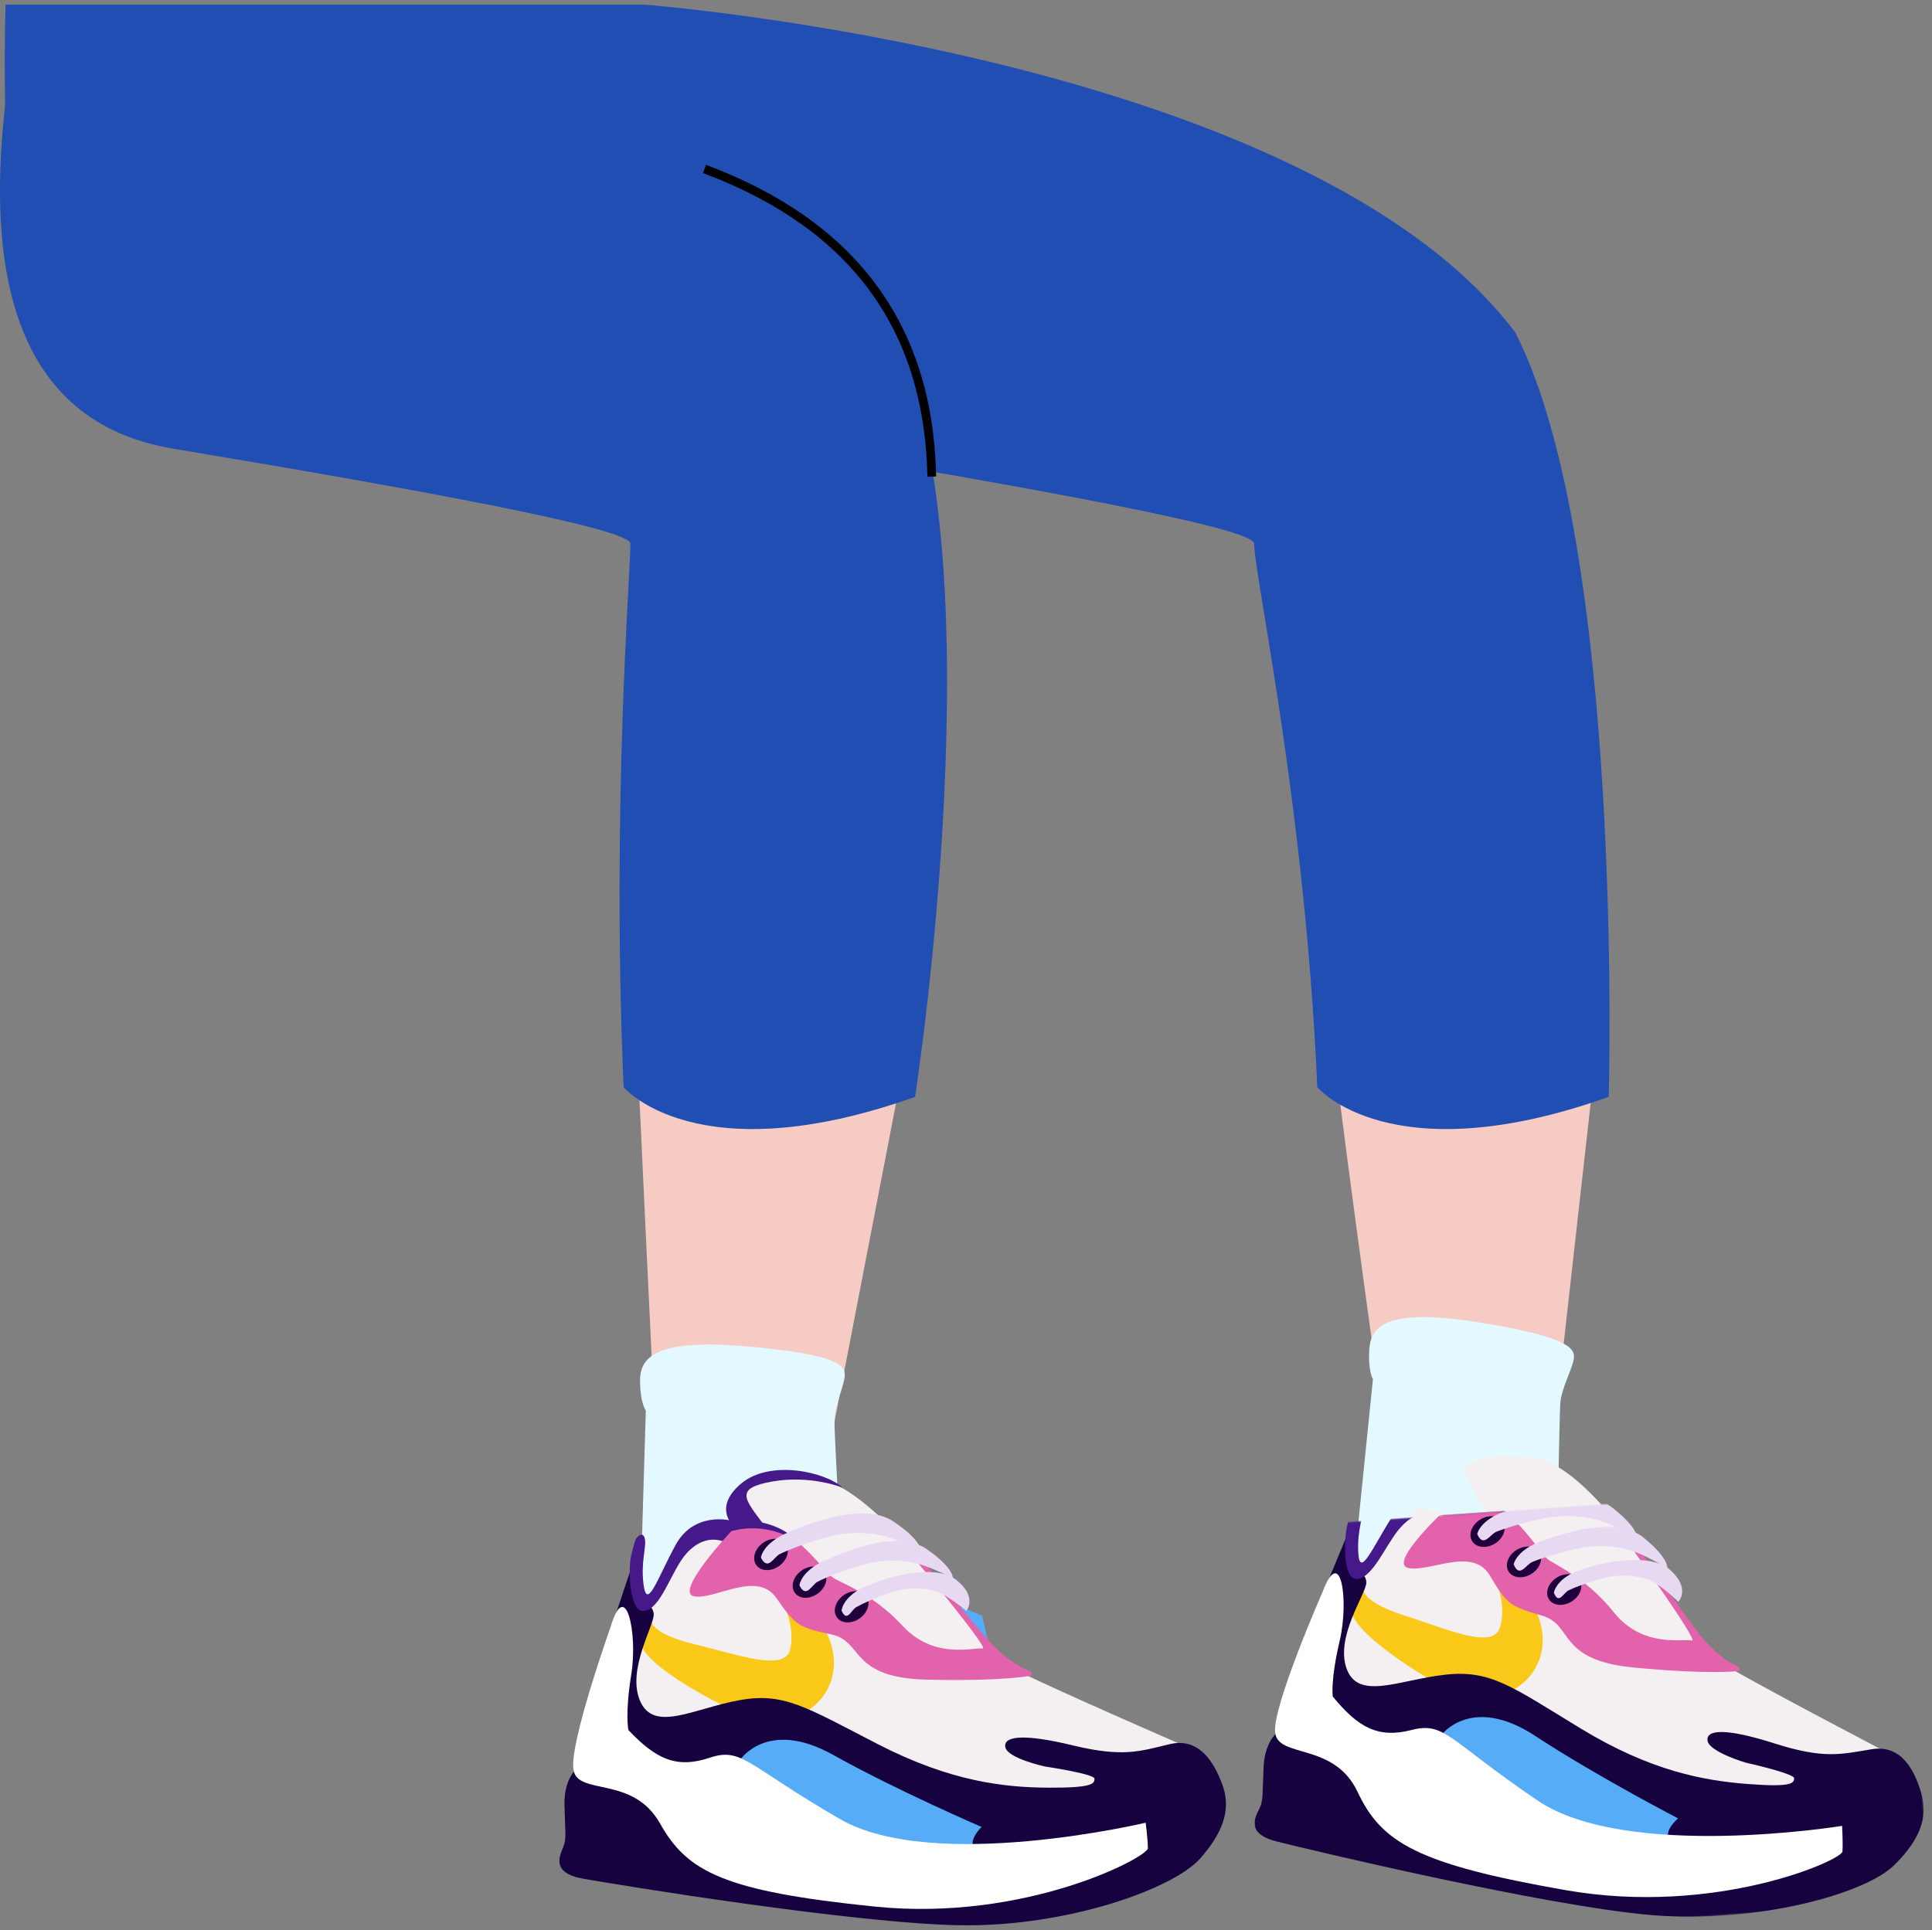 <svg viewBox="0 -1.682 1105.17 1104.364" xmlns="http://www.w3.org/2000/svg" xmlns:xlink="http://www.w3.org/1999/xlink" xmlns:blush="http://design.blush" overflow="visible" width="1105.17px" height="1104.364px"><rect x="0" y="-1.682" width="1105.17" height="1104.364" fill="#808080" stroke="none"/><defs><polygon id="lower-bodysitting-on-chair2-path-1" points="0 280.06 382.455 280.06 382.455 519.503 0 519.503"/></defs><g id="Lower Body/Sitting On Chair/2" stroke="none" stroke-width="1" fill="none" fill-rule="evenodd"><g id="Group-68"><g id="Group-3" transform="translate(895.534, 840.478) rotate(-4) translate(-895.534, -840.478) translate(704.034, 580.478)"><polygon id="Fill-2" fill="#56ACF6" points="90.998 401.825 156.753 473.612 264.736 472.406 258.101 443.449 129.606 390.966"/><path d="M76.096,0.964 C74.738,10.515 88.079,204.961 88.079,204.961 C88.079,204.961 121.782,210.464 189.187,221.471 L229.668,0.964 L76.096,0.964 Z" id="Fill-34" fill="#F6CBC3" blush:color="Skin-500"/><path d="M66.298,309.676 C66.761,306.419 85.303,199.42 85.303,199.42 C85.303,199.42 82.694,194.398 84.455,182.024 C86.215,169.65 95.047,158.945 147.152,171.008 C199.258,183.071 201.588,190.046 200.847,195.257 C200.106,200.467 192.485,212.008 191.28,220.475 C190.075,228.942 182.962,311.652 182.962,311.652 L66.298,309.676 Z" id="Fill-36" fill="#E4F9FF"/><path d="M65.354,305.337 L49.706,390.838 L120.301,382.506 L184.205,414.052 L281.628,457.511 L365.733,454.673 L363.719,432.951 C363.719,432.951 291.448,388.476 274.291,376.339 C257.133,364.201 251.281,344.745 251.281,344.745 L225.952,302.059 C225.952,302.059 198.907,256.512 175.148,251.088 C151.39,245.664 130.556,248.425 134.455,258.382 C138.353,268.34 148.496,286.136 148.496,286.136 L105.214,274.256 L78.214,303.121 L71.121,309.88 L73.415,315.151" id="Fill-38" fill="#F4F0F1"/><path d="M71.203,318.379 C71.203,318.379 69.759,326.026 93.755,335.508 C117.751,344.99 143.249,358.969 147.939,346.071 C152.63,333.174 147.424,319.582 147.424,319.582 L168.776,337.611 C168.776,337.611 177.884,356.399 164.799,373.1 C151.715,389.801 121.926,388.42 121.926,388.42 L110.123,376.032 C110.123,376.032 72.272,351.015 64.916,334.976 C57.559,318.937 71.203,318.379 71.203,318.379" id="Fill-40" fill="#F9C818"/><mask id="lower-bodysitting-on-chair2-mask-2" fill="#fff"><use xlink:href="#lower-bodysitting-on-chair2-path-1"/></mask><g id="Clip-43"/><path d="M64.909,286.331 C64.909,286.331 31.329,352.55 33.925,351.751 C36.521,350.952 55.057,318.708 54.841,331.528 C54.623,344.35 45.084,360.107 45.828,374.428 C45.828,374.428 56.58,409.639 64.454,410.759 C72.329,411.879 110.744,404.674 110.744,404.674 C110.744,404.674 129.509,383.549 163.53,409.4 C197.552,435.252 241.915,462.266 241.915,462.266 C241.915,462.266 235.983,466.574 235.462,470.931 C234.941,475.286 237.321,481.436 237.321,481.436 L99.242,451.568 L27.707,395.481 L18.345,395.813 C18.345,395.813 9.357,400.523 7.503,415.896 C5.649,431.269 6.071,435.321 3.419,439.935 C0.766,444.548 -5.843,453.588 11.955,459.446 C29.752,465.305 163.511,507.286 223.093,516.427 C282.675,525.566 345.364,512.858 363.148,497.756 C380.933,482.653 384.419,469.841 381.57,457.126 C378.721,444.411 372.411,428.883 355.02,430.531 C337.629,432.181 327.612,434.347 300.047,423.377 C272.48,412.407 261.271,412.675 261.815,419.137 C262.358,425.598 282.697,433.145 282.697,433.145 C282.697,433.145 310.132,441.304 309.742,444.041 C309.352,446.778 308.218,449.143 283.077,445.435 C257.936,441.726 228.039,434.084 189.996,407.129 C151.952,380.174 140.829,369.877 114.529,370.977 C88.229,372.078 64.003,382.431 58.704,363.521 C53.405,344.612 73.115,321.413 73.415,315.151 C73.714,308.89 65.354,305.337 65.354,305.337 L65.414,280.06" id="Fill-42" fill="#15023F" mask="url(#lower-bodysitting-on-chair2-mask-2)"/><path d="M69.59,270.926 C69.59,270.926 68.551,272.113 65.413,280.061 C62.276,288.008 59.634,312.995 68.422,312.786 C77.211,312.576 85.248,295.837 93.673,286.635 C102.099,277.433 112.061,275.383 120.086,280.539 C128.111,285.695 160.487,285.956 160.487,285.956 C160.487,285.956 152.876,270.68 124.261,268.401 C124.261,268.401 104.491,260.281 91.382,277.848 C78.273,295.413 69.797,313.186 70.011,297.655 C70.195,284.282 74.959,276.417 74.397,271.653 C73.834,266.887 69.59,270.926 69.59,270.926" id="Fill-45" fill="#451989" mask="url(#lower-bodysitting-on-chair2-mask-2)"/><path d="M282.481,380.556 C282.481,380.556 267.06,381.746 223.005,374.47 C178.953,367.184 190.189,347.763 172.481,341.173 C154.771,334.594 152.877,333.638 144.175,316.128 C135.485,298.619 109.481,312.213 97.804,308.522 C86.12,304.82 123.981,274.611 123.981,274.611 C123.981,274.611 143.585,270.784 160.487,285.954 C165.243,290.227 174.418,304.976 177.262,308.481 C180.097,311.986 198.272,320.055 213.402,342.004 C228.53,363.963 252.277,359.705 256.827,361.302 C261.366,362.908 225.291,304.576 225.291,304.576 L225.752,299.056 C225.752,299.056 248.14,337.512 259.208,354.722 C270.284,371.933 280.059,376.707 281.813,377.795 C283.556,378.891 282.481,380.556 282.481,380.556" id="Fill-47" fill="#E263AB" mask="url(#lower-bodysitting-on-chair2-mask-2)"/><path d="M47.939,319.085 C47.939,319.085 14.827,382.146 15.385,397.179 C15.943,412.213 48.616,404.848 60.098,434.429 C71.581,464.01 90.851,477.968 175.143,498.81 C259.434,519.65 333.663,492.693 334.368,487.735 C335.073,482.777 335.185,473.098 335.185,473.098 C335.185,473.098 210.899,484.505 162.363,446.408 C113.827,408.312 112.817,397.63 93.343,401.183 C73.869,404.736 63.064,397.72 49.714,378.96 C49.714,378.96 48.883,369.989 55.892,347.381 C62.902,324.772 60.46,291.639 47.939,319.085" id="Fill-49" fill="#FFF" mask="url(#lower-bodysitting-on-chair2-mask-2)"/><path d="M125.258,271.318 C125.258,271.318 115.626,259.248 133.734,248.205 C151.841,237.162 182.016,248.425 190.58,258.884 C190.58,258.884 173.504,248.998 151.35,249.738 C129.196,250.478 133.921,257.148 142.943,273.509 L123.237,269.572" id="Fill-51" fill="#451989" mask="url(#lower-bodysitting-on-chair2-mask-2)"/><path d="M153.779,286.068 C155.878,289.995 153.477,295.369 148.419,298.073 C143.36,300.778 137.557,299.787 135.459,295.861 C133.36,291.935 135.76,286.56 140.819,283.856 C145.878,281.152 151.68,282.142 153.779,286.068" id="Fill-53" fill="#1F003C" mask="url(#lower-bodysitting-on-chair2-mask-2)"/><path d="M138.641,292.009 C138.641,292.009 140.351,284.04 156.224,279.815 C172.096,275.589 201.987,269.035 216.68,282.219 C231.373,295.403 229.601,300.769 229.601,300.769 C229.601,300.769 218.724,293.171 210.149,289.646 C201.574,286.121 189.751,284.152 177.73,285.612 C165.708,287.071 153.608,290.104 149.675,291.417 C145.743,292.731 141.652,300.217 138.641,292.009" id="Fill-55" fill="#E8D9F3" mask="url(#lower-bodysitting-on-chair2-mask-2)"/><path d="M173.358,304.846 C175.457,308.773 173.057,314.147 167.998,316.851 C162.939,319.556 157.136,318.565 155.039,314.639 C152.94,310.713 155.339,305.338 160.398,302.634 C165.458,299.93 171.259,300.92 173.358,304.846" id="Fill-57" fill="#1F003C" mask="url(#lower-bodysitting-on-chair2-mask-2)"/><path d="M158.221,310.786 C158.221,310.786 159.908,302.814 175.197,298.506 C190.486,294.197 219.269,287.486 233.328,300.579 C247.388,313.673 245.655,319.045 245.655,319.045 C245.655,319.045 235.235,311.512 227.006,308.036 C218.779,304.56 207.419,302.657 195.85,304.181 C184.28,305.705 172.625,308.801 168.835,310.135 C165.046,311.469 161.072,318.972 158.221,310.786" id="Fill-59" fill="#E8D9F3" mask="url(#lower-bodysitting-on-chair2-mask-2)"/><path d="M195.224,322.211 C197.323,326.137 194.923,331.511 189.864,334.216 C184.805,336.92 179.003,335.929 176.905,332.003 C174.806,328.077 177.205,322.702 182.264,319.998 C187.324,317.294 193.125,318.284 195.224,322.211" id="Fill-61" fill="#1F003C" mask="url(#lower-bodysitting-on-chair2-mask-2)"/><path d="M180.039,328.482 C180.039,328.482 181.499,321.313 193.727,317.228 C205.954,313.144 236.445,308.741 247.441,320.27 C258.436,331.799 250.674,338.668 250.674,338.668 C250.674,338.668 241.307,328.007 234.81,325.013 C228.314,322.018 219.304,320.478 210.076,322.012 C200.849,323.547 191.529,326.493 188.495,327.743 C185.46,328.994 182.188,335.776 180.039,328.482" id="Fill-63" fill="#E8D9F3" mask="url(#lower-bodysitting-on-chair2-mask-2)"/></g><g id="Group-67" transform="translate(0, 0.06)"><g id="Group-44" transform="translate(651, 860)"/><path d="M3.181,0.942 C3.181,0.942 -3,188.499 30.423,177.385 C30.423,177.385 212.422,195.445 256.88,202.391 C279.247,205.886 322.024,232.656 455.899,254.99 C589.773,277.325 717.417,300.348 717.417,309.322 C717.417,327.384 746.578,459.14 753.524,620.3 C753.524,620.3 795.204,670.314 920.241,625.857 C920.241,625.857 929.304,310.758 866.785,188.499 C747.406,30.118 369.004,0.942 369.004,0.942 L3.181,0.942 Z" id="Fill-65" fill="#204EB2"/><g id="Group-2" transform="translate(320, 556.94)"><path d="M43.337,13.507 C43.337,23.153 55.285,269.9 55.285,269.9 L152.716,278.852 L206.575,-2.84217094e-14 L43.337,13.507 Z" id="Fill-4" fill="#F6CBC3" blush:color="Skin-500"/><g id="Group" transform="translate(0, 210.545)"><polygon id="Fill-1" fill="#56ACF6" points="74.703 113.497 140.458 185.285 248.441 184.079 241.806 155.122 113.311 102.639"/><polygon id="Fill-3" fill="#56ACF6" points="74.969 226.773 140.724 298.561 248.707 297.355 242.072 268.398 113.577 215.915"/><path d="M46.142,149.748 C46.142,146.459 49.431,37.915 49.431,37.915 C49.431,37.915 46.142,33.31 46.142,20.811 C46.142,8.311 53.378,-3.529 106.663,1.075 C159.949,5.681 163.238,12.259 163.238,17.521 C163.238,22.784 157.318,35.283 157.318,43.835 C157.318,52.388 161.922,135.275 161.922,135.275 L46.142,149.748 Z" id="Fill-6" fill="#E4F9FF"/><path d="M44.596,145.585 L41.145,232.438 L109.864,214.247 L177.572,236.481 L280.145,265.787 L363.012,251.134 L357.959,229.911 C357.959,229.911 280.145,196.058 261.45,186.457 C242.754,176.856 234.22,158.418 234.22,158.418 L203.132,119.725 C203.132,119.725 169.943,78.439 145.658,76.416 C121.372,74.392 101.134,80.059 106.396,89.368 C111.658,98.677 124.205,114.867 124.205,114.867 L79.683,109.2 L57.016,141.581 L50.945,149.272 L53.958,154.167" id="Fill-8" fill="#F4F0F1"/><path d="M52.225,157.674 C52.225,157.674 51.871,165.448 76.963,171.456 C102.056,177.465 129.269,187.713 132.096,174.283 C134.923,160.855 127.855,148.131 127.855,148.131 L151.534,162.975 C151.534,162.975 163.196,180.292 152.594,198.669 C141.992,217.047 112.305,219.874 112.305,219.874 L98.875,209.272 C98.875,209.272 57.879,189.834 48.337,174.99 C38.795,160.148 52.225,157.674 52.225,157.674" id="Fill-10" fill="#F9C818"/><path d="M41.479,126.831 C41.479,126.831 17.559,197.119 20.017,195.963 C22.475,194.807 36.286,160.272 37.875,172.996 C39.466,185.72 32.242,202.664 34.995,216.737 C34.995,216.737 50.597,250.083 58.551,250.083 C66.505,250.083 103.523,237.54 103.523,237.54 C103.523,237.54 119.125,213.983 156.449,234.787 C193.772,255.59 241.497,276.087 241.497,276.087 C241.497,276.087 236.231,281.187 236.329,285.573 C236.426,289.96 239.648,295.714 239.648,295.714 L98.739,285.587 L20.018,240.134 L10.796,241.78 C10.796,241.78 2.562,247.709 2.891,263.189 C3.22,278.67 4.208,282.623 2.232,287.563 C0.256,292.504 -5.014,302.386 13.431,305.679 C31.875,308.973 170.213,331.699 230.489,332.358 C290.764,333.018 351.04,311.607 366.52,294.151 C382,276.694 383.648,263.519 379.037,251.332 C374.425,239.145 365.992,224.66 349.006,228.741 C332.02,232.823 322.409,236.378 293.573,229.399 C264.737,222.421 253.676,224.265 255.124,230.585 C256.573,236.905 277.772,241.514 277.772,241.514 C277.772,241.514 306.082,245.727 306.082,248.492 C306.082,251.257 305.291,253.759 279.878,253.627 C254.466,253.495 223.791,250.141 182.331,228.811 C140.87,207.481 128.408,198.854 102.525,203.647 C76.642,208.44 54.115,222.101 46.207,204.127 C38.297,186.152 54.543,160.409 53.958,154.167 C53.374,147.926 44.596,145.585 44.596,145.585 L41.096,120.553" id="Fill-12" fill="#15023F"/><path d="M43.945,110.92 C43.945,110.92 43.084,112.243 41.096,120.553 C39.109,128.862 40.012,153.973 48.684,152.527 C57.355,151.083 62.956,133.379 70.001,123.082 C77.046,112.785 86.621,109.353 95.292,113.327 C103.963,117.301 136.053,113.001 136.053,113.001 C136.053,113.001 126.367,98.948 97.716,100.722 C97.716,100.722 77,95.468 66.495,114.704 C55.989,133.941 50.101,152.731 48.126,137.325 C46.425,124.059 50.034,115.602 48.806,110.963 C47.579,106.324 43.945,110.92 43.945,110.92" id="Fill-14" fill="#451989"/><path d="M270.153,189.479 C270.153,189.479 255.052,192.83 210.413,191.83 C165.773,190.82 174.163,170.009 155.703,165.979 C137.243,161.959 135.233,161.28 124.153,145.169 C113.083,129.059 89.253,146.179 77.173,144.169 C65.083,142.149 98.313,106.91 98.313,106.91 C98.313,106.91 117.183,100.36 136.052,113 C141.363,116.559 152.523,129.87 155.833,132.939 C159.133,136.009 178.262,141.439 196.333,161.04 C214.403,180.649 237.313,173.089 242.043,174.03 C246.762,174.979 202.833,122.309 202.833,122.309 L202.512,116.78 C202.512,116.78 230.092,151.7 243.473,167.179 C256.863,182.66 267.213,186.009 269.103,186.839 C270.983,187.679 270.153,189.479 270.153,189.479" id="Fill-16" fill="#E263AB"/><path d="M29.29,161.649 C29.29,161.649 5.389,228.744 8.059,243.549 C10.728,258.355 42.038,246.462 57.571,274.131 C73.105,301.8 94.149,312.906 180.536,321.67 C266.922,330.433 336.615,293.292 336.615,288.284 C336.615,283.276 335.363,273.677 335.363,273.677 C335.363,273.677 213.922,302.473 160.504,271.59 C107.087,240.709 104.583,230.276 85.804,236.536 C67.023,242.795 55.339,237.371 39.48,220.677 C39.48,220.677 37.394,211.914 41.149,188.544 C44.905,165.173 37.822,132.713 29.29,161.649" id="Fill-18" fill="#FFF"/><path d="M99.114,103.471 C99.114,103.471 87.878,92.877 104.25,79.394 C120.622,65.911 152.082,72.813 162.034,81.962 C162.034,81.962 143.735,74.578 121.906,78.431 C100.077,82.284 105.695,88.222 116.93,103.15 L96.867,102.026" id="Fill-20" fill="#451989"/><path d="M129.426,114.058 C132.057,117.649 130.438,123.308 125.81,126.698 C121.183,130.087 115.299,129.924 112.668,126.332 C110.037,122.742 111.656,117.082 116.284,113.693 C120.912,110.303 126.796,110.466 129.426,114.058" id="Fill-22" fill="#1F003C"/><path d="M115.277,122.07 C115.277,122.07 115.847,113.939 130.966,107.52 C146.087,101.102 174.756,90.404 191.16,101.387 C207.562,112.371 206.564,117.933 206.564,117.933 C206.564,117.933 194.725,111.942 185.739,109.66 C176.754,107.378 164.772,107.092 153.076,110.231 C141.38,113.369 129.826,118.076 126.117,119.93 C122.409,121.784 119.414,129.772 115.277,122.07" id="Fill-24" fill="#E8D9F3"/><path d="M151.456,129.891 C154.086,133.482 152.467,139.141 147.84,142.531 C143.212,145.92 137.328,145.757 134.697,142.165 C132.067,138.575 133.685,132.915 138.313,129.526 C142.941,126.136 148.825,126.299 151.456,129.891" id="Fill-26" fill="#1F003C"/><path d="M137.305,137.903 C137.305,137.903 137.854,129.772 152.383,123.354 C166.912,116.935 194.464,106.237 210.227,117.22 C225.991,128.204 225.031,133.766 225.031,133.766 C225.031,133.766 213.654,127.775 205.019,125.493 C196.383,123.211 184.869,122.925 173.629,126.064 C162.389,129.202 151.286,133.909 147.723,135.763 C144.159,137.617 141.281,145.605 137.305,137.903" id="Fill-28" fill="#E8D9F3"/><path d="M175.549,144.002 C178.179,147.594 176.56,153.253 171.933,156.643 C167.305,160.032 161.421,159.868 158.79,156.277 C156.16,152.687 157.778,147.027 162.406,143.638 C167.034,140.248 172.918,140.411 175.549,144.002" id="Fill-30" fill="#1F003C"/><path d="M161.399,152.35 C161.399,152.35 161.835,145.047 173.365,139.282 C184.895,133.516 214.463,124.863 226.973,134.729 C239.482,144.594 232.764,152.488 232.764,152.488 C232.764,152.488 221.989,143.253 215.136,141.204 C208.283,139.154 199.145,138.897 190.225,141.716 C181.306,144.535 172.495,148.762 169.667,150.428 C166.838,152.094 164.554,159.269 161.399,152.35" id="Fill-32" fill="#E8D9F3"/></g></g><path d="M99.098,254.988 C232.973,277.323 360.616,300.346 360.616,309.32 C360.616,327.382 349.777,459.138 356.723,620.298 C356.723,620.298 398.403,670.312 523.44,625.855 C523.44,625.855 572.503,310.756 509.984,188.497 C390.605,30.116 12.204,0.94 12.204,0.94 C-19.116,155.416 9.849,240.099 99.098,254.988 Z" id="Fill-65-Copy" fill="#204EB2"/></g></g><path d="M403.875,92.658 C488.951,124.441 532.921,183.135 535.436,268.36 L535.5,270.951 L530.5,271.049 C528.864,187.358 487.025,129.899 404.634,98.292 L402.125,97.342 L403.875,92.658 Z" id="Path-9" fill="#000" fill-rule="nonzero"/></g></svg>